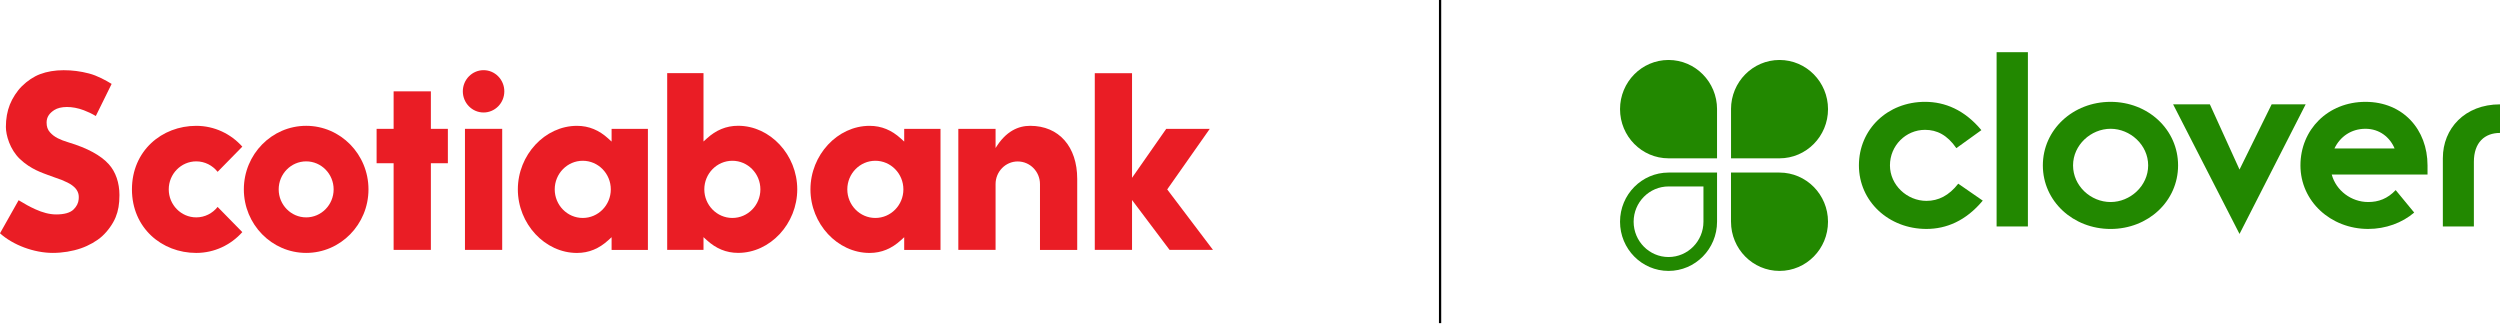 <svg width="488" height="64" viewBox="0 0 488 64" fill="none" xmlns="http://www.w3.org/2000/svg">
<g clip-path="url(#clip0_2008_29)">
<path d="M281.325 0H280.883V63.072H281.325V0Z" fill="black"/>
<path d="M59.765 42.433C56.808 42.433 54.4 39.981 54.4 36.966C54.4 33.951 56.808 31.499 59.765 31.499C62.721 31.499 65.126 33.951 65.126 36.966C65.126 39.981 62.721 42.433 59.765 42.433ZM59.765 24.56C53.056 24.56 47.599 30.125 47.599 36.962C47.599 43.799 53.056 49.368 59.765 49.368C66.473 49.368 71.927 43.803 71.927 36.962C71.927 30.121 66.47 24.56 59.765 24.56Z" fill="#EA1D25"/>
<path d="M87.424 25.15H84.106V17.831H76.834V25.15H73.513V31.863H76.834V48.778H84.106V31.863H87.424V25.15Z" fill="#EA1D25"/>
<path d="M98.029 25.149H90.76V48.778H98.029V25.149Z" fill="#EA1D25"/>
<path d="M94.393 13.697C92.158 13.697 90.343 15.552 90.343 17.828C90.343 20.103 92.158 21.958 94.393 21.958C96.628 21.958 98.443 20.107 98.443 17.828C98.443 15.548 96.624 13.697 94.393 13.697Z" fill="#EA1D25"/>
<path d="M198.67 31.518C201.06 31.518 203.004 33.5 203.004 35.937V48.782H210.272V34.919C210.272 28.627 206.712 24.56 201.093 24.56C198.784 24.56 196.346 25.593 194.336 28.897V25.15H187.064V48.778H194.336V35.933C194.336 33.496 196.28 31.514 198.666 31.514" fill="#EA1D25"/>
<path d="M236.773 48.778L227.84 36.973L236.147 25.149H227.649L220.973 34.709V14.29H213.701V48.778H220.973V39.042L228.301 48.778H236.773Z" fill="#EA1D25"/>
<path d="M22.567 42.421C23.09 41.137 23.315 39.834 23.315 38.069C23.315 35.685 22.582 33.552 21.249 32.069C19.695 30.334 17.044 28.896 13.362 27.789C12.556 27.548 11.878 27.289 11.297 26.996C10.645 26.674 10.166 26.283 9.758 25.829C9.286 25.311 9.095 24.691 9.095 23.914C9.095 22.817 9.673 22.074 10.608 21.473C11.783 20.718 14.043 20.643 16.356 21.518C17.159 21.822 17.88 22.16 18.701 22.648L21.791 16.378C20.642 15.68 19.011 14.767 17.357 14.339C15.686 13.907 14.117 13.705 12.42 13.705C10.722 13.705 9.168 13.967 7.806 14.482C6.595 14.94 5.343 15.77 4.275 16.825C3.307 17.782 2.43 19.145 1.926 20.411C1.41 21.702 1.149 23.174 1.149 24.777C1.149 26.381 1.926 29.167 3.888 31.04C6.005 33.064 8.406 33.785 9.375 34.164C10.332 34.544 11.403 34.866 12.085 35.141C12.803 35.433 13.613 35.82 14.077 36.173C14.574 36.552 14.912 36.898 15.137 37.375C15.358 37.844 15.413 38.268 15.362 38.88C15.299 39.657 14.949 40.322 14.327 40.919C13.705 41.516 12.578 41.858 10.984 41.858C9.647 41.858 8.285 41.475 6.93 40.863C5.737 40.326 4.912 39.849 3.634 39.083L0 45.537C2.537 47.835 6.646 49.367 10.31 49.367C12.18 49.367 14.124 49.048 15.789 48.474C17.357 47.933 18.907 47.047 19.938 46.108C21.043 45.098 22.052 43.686 22.567 42.417" fill="#EA1D25"/>
<path d="M42.48 40.389C41.497 41.632 39.991 42.432 38.304 42.432C35.348 42.432 32.94 39.98 32.94 36.965C32.94 33.95 35.348 31.498 38.304 31.498C39.991 31.498 41.497 32.298 42.48 33.541L47.3 28.626C45.072 26.133 41.865 24.563 38.304 24.563C31.596 24.563 25.756 29.429 25.756 36.965C25.756 44.501 31.596 49.371 38.304 49.371C41.865 49.371 45.072 47.801 47.3 45.308L42.48 40.393V40.389Z" fill="#EA1D25"/>
<path d="M113.754 42.545C110.734 42.545 108.282 40.04 108.282 36.965C108.282 33.89 110.738 31.382 113.754 31.382C116.769 31.382 119.229 33.886 119.229 36.965C119.229 40.044 116.773 42.545 113.754 42.545ZM126.471 48.778V25.149H119.383V27.635L118.728 27.038C116.95 25.419 114.965 24.563 112.623 24.563C106.367 24.563 101.083 30.244 101.083 36.969C101.083 43.694 106.367 49.375 112.623 49.375C114.965 49.375 116.95 48.519 118.728 46.9L119.383 46.303V48.789H126.471V48.778Z" fill="#EA1D25"/>
<path d="M170.867 42.545C167.847 42.545 165.395 40.04 165.395 36.965C165.395 33.89 167.851 31.382 170.867 31.382C173.882 31.382 176.342 33.886 176.342 36.965C176.342 40.044 173.886 42.545 170.867 42.545ZM183.588 48.778V25.149H176.5V27.635L175.845 27.038C174.066 25.419 172.082 24.563 169.74 24.563C163.484 24.563 158.2 30.244 158.2 36.969C158.2 43.694 163.484 49.375 169.74 49.375C172.082 49.375 174.066 48.519 175.845 46.9L176.5 46.303V48.789H183.588V48.778Z" fill="#EA1D25"/>
<path d="M137.482 36.965C137.482 33.886 139.938 31.382 142.957 31.382C145.976 31.382 148.428 33.886 148.428 36.965C148.428 40.044 145.973 42.545 142.957 42.545C139.941 42.545 137.482 40.04 137.482 36.965ZM137.323 48.778V46.292L137.979 46.889C139.757 48.507 141.742 49.363 144.084 49.363C150.339 49.363 155.623 43.682 155.623 36.958C155.623 30.233 150.339 24.552 144.084 24.552C141.742 24.552 139.757 25.408 137.979 27.026L137.323 27.623V14.279H130.235V48.77H137.323V48.778Z" fill="#EA1D25"/>
<path d="M387.03 39.166C383.735 43.12 379.913 44.689 376.035 44.689C368.704 44.689 362.861 39.327 362.861 32.283C362.861 25.239 368.439 19.878 375.77 19.878C379.647 19.878 383.473 21.447 386.765 25.401L381.879 28.919C380.126 26.373 378.105 25.345 375.77 25.345C372 25.345 368.918 28.431 368.918 32.28C368.918 36.128 372.265 39.211 376.035 39.211C378.37 39.211 380.443 38.182 382.251 35.854L387.03 39.158V39.166Z" fill="#228800"/>
<path d="M395.845 10.187H389.737V44.205H395.845V10.187Z" fill="#228800"/>
<path d="M411.991 39.436C415.816 39.436 419.322 36.293 419.322 32.287C419.322 28.281 415.816 25.138 411.991 25.138C408.165 25.138 404.66 28.281 404.66 32.287C404.66 36.293 408.11 39.436 411.991 39.436ZM411.991 19.881C419.322 19.881 425.161 25.299 425.161 32.287C425.161 39.275 419.318 44.693 411.991 44.693C404.663 44.693 398.765 39.278 398.765 32.287C398.765 25.296 404.66 19.881 411.991 19.881Z" fill="#228800"/>
<path d="M424.193 20.37H431.366L437.154 33.098L443.424 20.37H450.063L437.154 45.665L424.193 20.37Z" fill="#228800"/>
<path d="M467.425 28.983C466.522 26.816 464.505 25.138 461.739 25.138C458.974 25.138 456.798 26.655 455.682 28.983H467.425ZM471.25 41.494C468.912 43.499 465.672 44.689 462.273 44.689C454.942 44.689 449.047 39.275 449.047 32.287C449.047 25.299 454.412 19.881 461.743 19.881C469.074 19.881 473.853 25.296 473.853 32.287V34.074H455.156C456.006 37.217 458.982 39.436 462.273 39.436C464.291 39.436 466.044 38.786 467.638 37.108L471.25 41.494Z" fill="#228800"/>
<path d="M476.847 30.823C476.847 25.134 481.097 20.37 488 20.37V25.949C485.025 25.949 482.901 27.789 482.901 31.585V44.205H476.844V30.827H476.847V30.823Z" fill="#228800"/>
<path d="M335.168 21.304C335.168 16.006 330.927 11.707 325.698 11.707C320.469 11.707 316.231 16.003 316.231 21.304C316.231 26.606 320.473 30.905 325.702 30.905H335.165V21.304H335.168Z" fill="#228800"/>
<path d="M337.894 21.304C337.894 16.006 342.135 11.707 347.364 11.707C352.592 11.707 356.83 16.003 356.83 21.304C356.83 26.606 352.589 30.905 347.36 30.905H337.897V21.304H337.894Z" fill="#228800"/>
<path d="M337.893 43.281C337.893 48.587 342.135 52.882 347.364 52.882C352.592 52.882 356.827 48.587 356.827 43.281C356.827 37.976 352.581 33.684 347.353 33.684H337.89V43.281H337.893Z" fill="#228800"/>
<path d="M325.698 50.171C329.457 50.171 332.514 47.081 332.514 43.281V36.395H325.705C321.946 36.395 318.886 39.485 318.886 43.281C318.886 47.077 321.942 50.171 325.694 50.171M335.168 43.281C335.168 48.587 330.927 52.882 325.698 52.882C320.469 52.882 316.231 48.587 316.231 43.281C316.231 37.976 320.477 33.684 325.705 33.684H335.168V43.281Z" fill="#228800"/>
</g>
<defs>
<clipPath id="clip0_2008_29">
<rect width="488" height="63.072" fill="white"/>
</clipPath>
</defs>
</svg>
